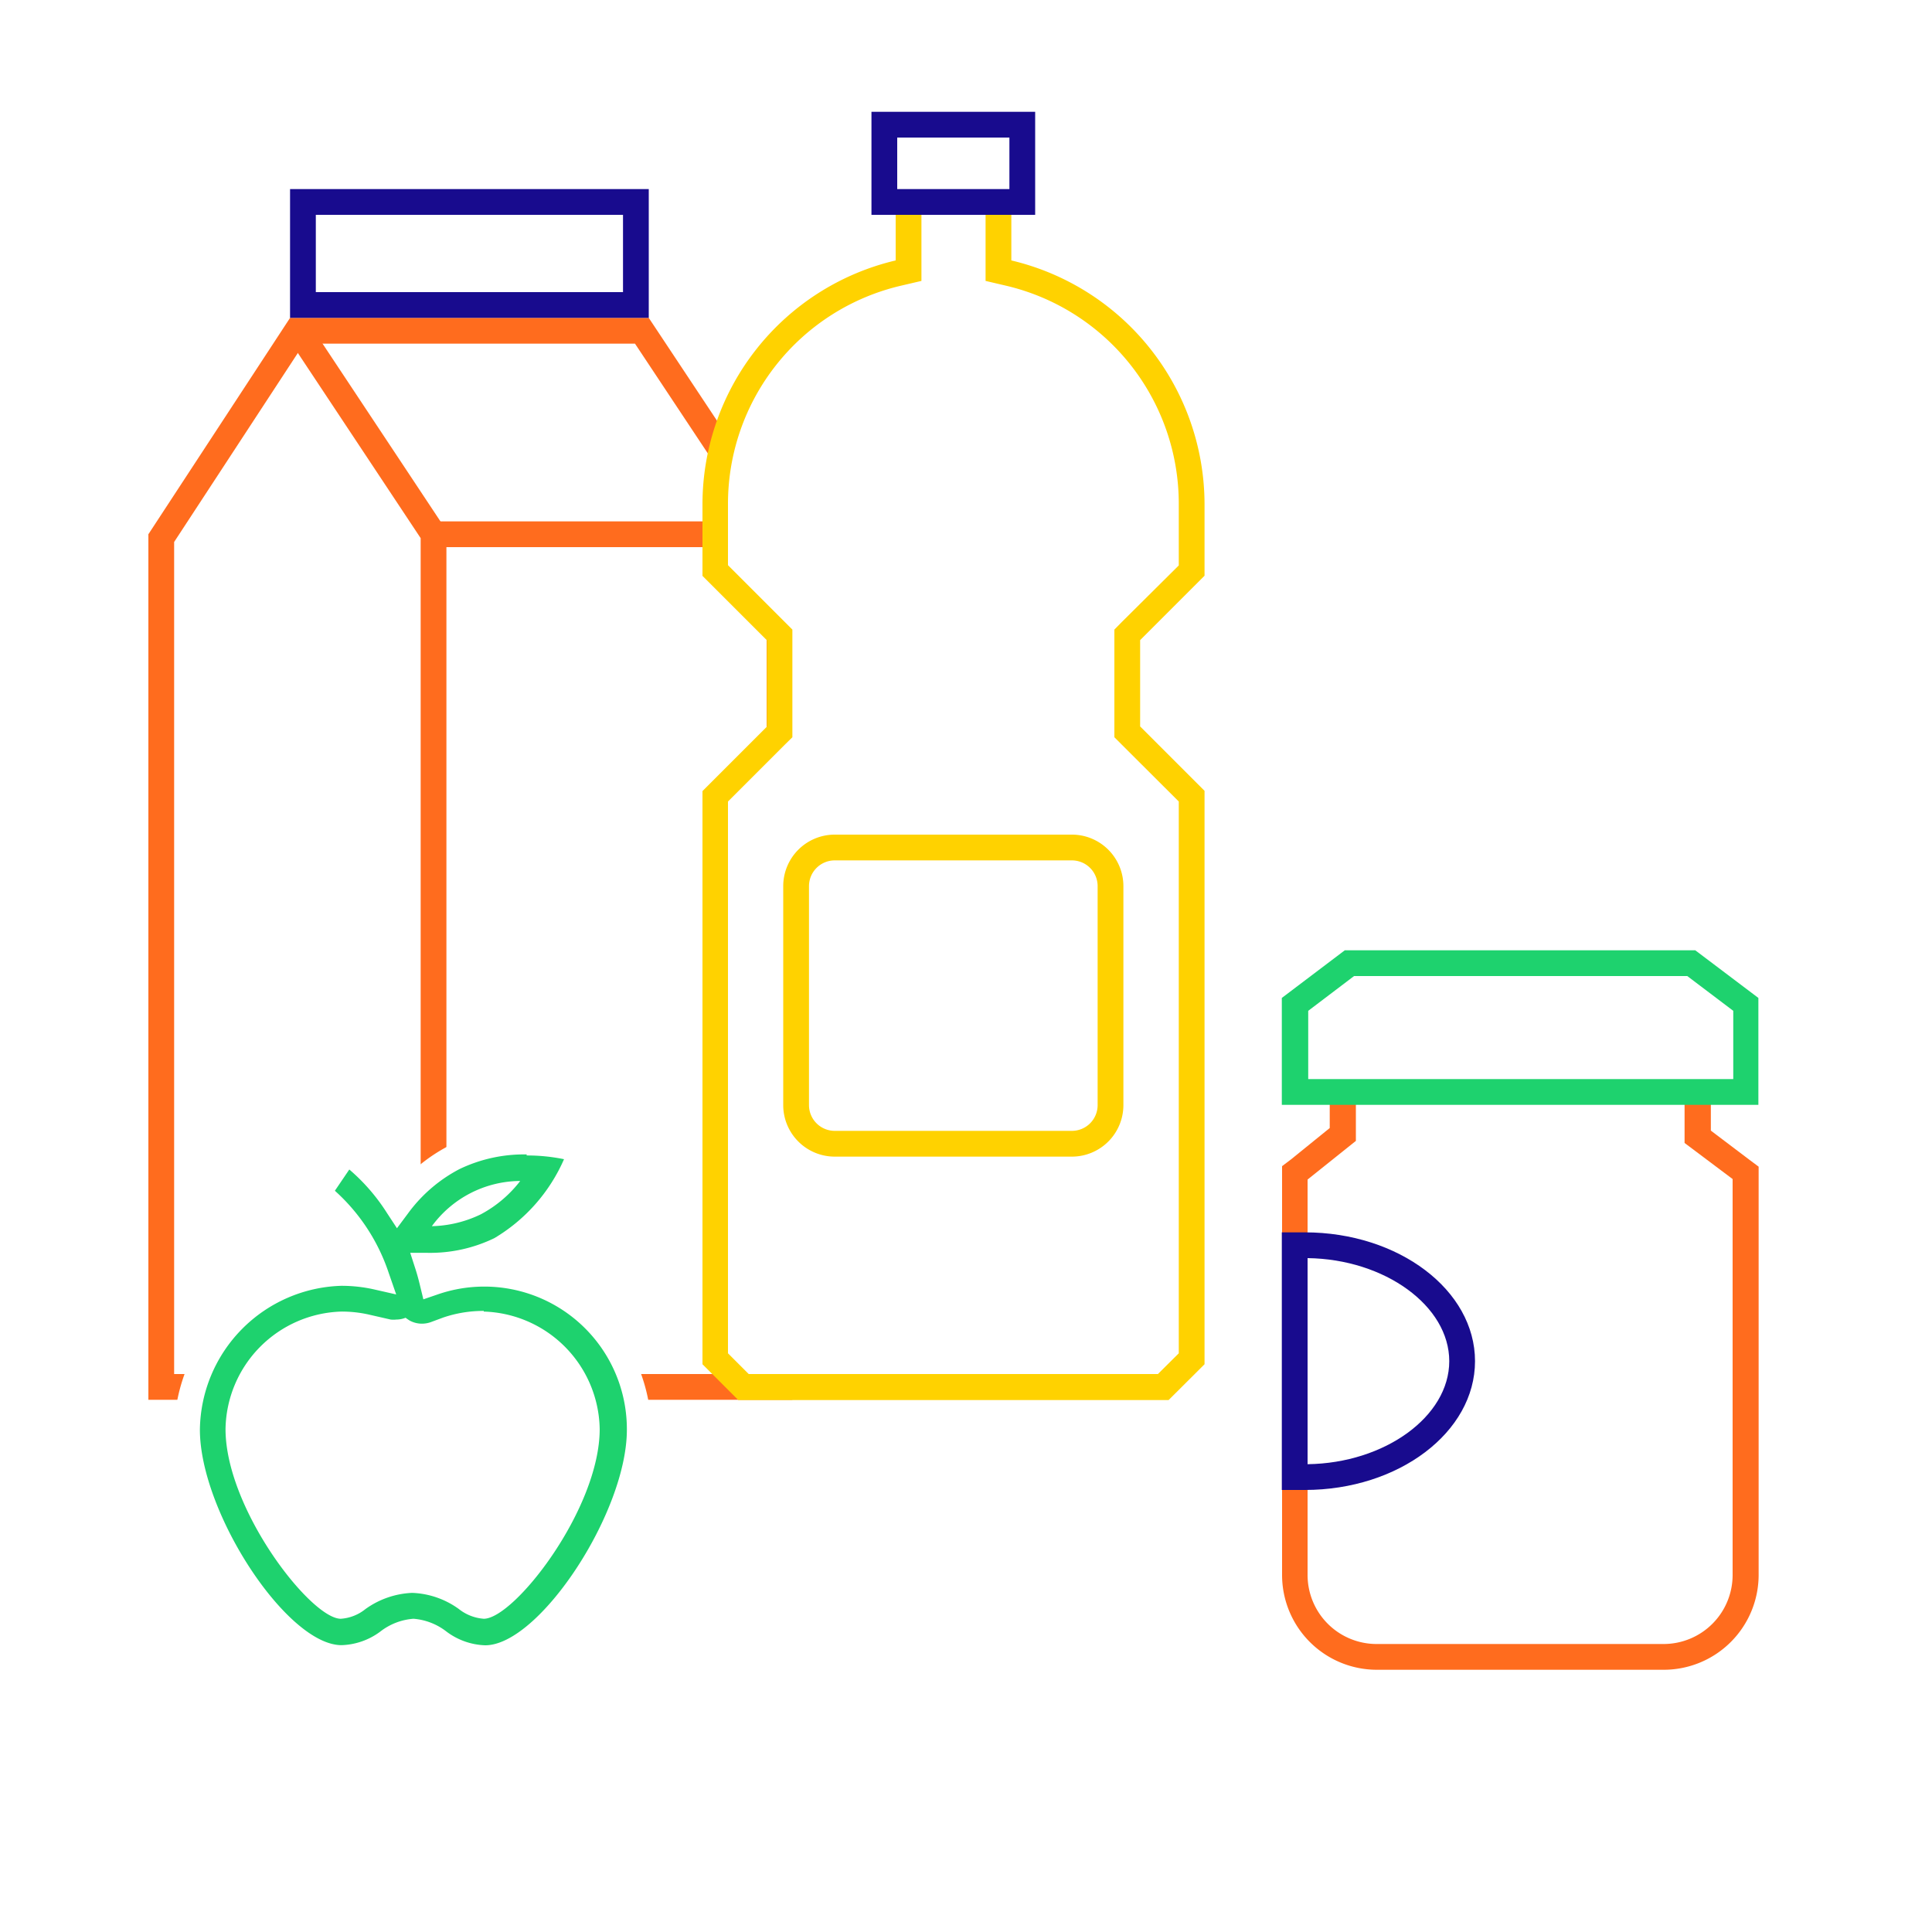 <?xml version="1.0" encoding="UTF-8"?> <svg xmlns="http://www.w3.org/2000/svg" viewBox="0 0 150 150"><rect width="150" height="150" style="fill:#fff"></rect><polygon points="12.52 107.68 12.52 41.78 23.06 25.68 49.84 25.68 60.52 41.78 60.52 107.68 12.52 107.68" style="fill:#fff;fill-rule:evenodd"></polygon><path d="M49.3,26.68l10.22,15.4v64.6h-46V42.08L23.6,26.68H49.3m1.07-2H22.52l-11,16.8v67.2h50V41.48L50.37,24.68Z" style="fill:#ff6c1e"></path><polyline points="33.66 108.68 33.66 41.48 23.22 25.74" style="fill:none;stroke:#ff6c1e;stroke-miterlimit:10;stroke-width:2px;fill-rule:evenodd"></polyline><rect x="23.52" y="15.68" width="25.86" height="8" style="fill:#fff"></rect><path d="M48.37,16.68v6H24.52v-6H48.37m2-2H22.52v10H50.37v-10Z" style="fill:#180b8e"></path><line x1="33.66" y1="41.48" x2="56.89" y2="41.48" style="fill:none;stroke:#ff6c1e;stroke-miterlimit:10;stroke-width:2px"></line><path d="M106.85,128.68a6.36,6.36,0,0,1-6.33-6.37V91.08l.3-.23,3.42-2.75V82h27.55v6.24l3.73,2.8v31.23a6.37,6.37,0,0,1-6.34,6.37Z" style="fill:#fff;fill-rule:evenodd"></path><path d="M130.79,83v5.74l.8.6,2.93,2.2v30.73a5.36,5.36,0,0,1-5.34,5.37H106.85a5.36,5.36,0,0,1-5.33-5.37V91.58l3-2.4.75-.6V83h25.55m2-2H103.24v6.58l-3,2.43-.7.53v31.73a7.36,7.36,0,0,0,7.33,7.37h22.33a7.37,7.37,0,0,0,7.34-7.37V90.58l-.71-.53-3-2.27V81Z" style="fill:#ff6c1e"></path><path d="M100.52,114.68v-18h.79c6.73,0,12.21,4,12.21,9s-5.48,9-12.21,9Z" style="fill:#fff;fill-rule:evenodd"></path><path d="M101.52,97.68c6,.08,11,3.71,11,8s-5,7.92-11,8v-16m-.21-2H99.52v20h1.79c7.28,0,13.21-4.48,13.21-10s-5.93-10-13.21-10Z" style="fill:#180b8e"></path><path d="M57.71,107.68l-2.19-2.19V61.81l5-5V49.29l-5-5V39.15A18.39,18.39,0,0,1,69.75,21.2l.77-.19V15.34h7V21l.77.18a18.4,18.4,0,0,1,14.23,18V44.3l-5,5v7.53l5,5v43.68l-2.2,2.19Z" style="fill:#fff"></path><path d="M76.52,16.34v5.47l1.54.36a17.39,17.39,0,0,1,13.46,17v4.73L87.1,48.29l-.58.59v8.36l.58.58,4.42,4.41v42.84l-1.62,1.61H58.13l-1.61-1.61V62.23l4.41-4.41.59-.58V48.88l-.59-.59-4.41-4.41V39.15A17.39,17.39,0,0,1,70,22.17l1.54-.36V16.34h5m2-2h-9v5.88a19.47,19.47,0,0,0-15,18.93v5.56l5,5v6.71l-5,5v44.5l2.78,2.78H90.73l2.79-2.78V61.4l-5-5V49.7l5-5V39.15a19.48,19.48,0,0,0-15-18.93V14.34Z" style="fill:#ffd200"></path><rect x="68.67" y="9.68" width="10.7" height="6" style="fill:#fff"></rect><path d="M78.37,10.68v4H69.66v-4h8.71m2-2H67.66v8H80.37v-8Z" style="fill:#180b8e"></path><rect x="61.81" y="65.8" width="24.41" height="23.01" rx="3" style="fill:#fff"></rect><path d="M83.22,66.8a2,2,0,0,1,2,2v17a2,2,0,0,1-2,2H64.81a2,2,0,0,1-2-2v-17a2,2,0,0,1,2-2H83.22m0-2H64.81a4,4,0,0,0-4,4v17a4,4,0,0,0,4,4H83.22a4,4,0,0,0,4-4v-17a4,4,0,0,0-4-4Z" style="fill:#ffd200"></path><polygon points="100.52 84.78 100.52 77.98 104.74 74.78 131.29 74.78 135.51 77.98 135.51 84.78 100.52 84.78" style="fill:#fff;fill-rule:evenodd"></polygon><path d="M131,75.78l3.57,2.7v5.3h-33v-5.3l3.56-2.7H131m.67-2H104.41l-4.89,3.7v8.3h37v-8.3l-4.9-3.7Z" style="fill:#1ed26e"></path><path d="M37.56,128.68a6.3,6.3,0,0,1-3.51-1.21,3.89,3.89,0,0,0-2-.8,3.94,3.94,0,0,0-2,.81,6.31,6.31,0,0,1-3.49,1.2C22,128.68,14.52,118.6,14.52,111a12.35,12.35,0,0,1,12-12.12,12.32,12.32,0,0,1,2.72.3h0a13.93,13.93,0,0,0-3.86-5.92,1,1,0,0,1-.16-1.36l1.19-1.6a1,1,0,0,1,.68-.4h.12a1,1,0,0,1,.64.23,16,16,0,0,1,3.12,3.59h0a11.65,11.65,0,0,1,10-5A15.65,15.65,0,0,1,44,89a1,1,0,0,1,.7,1.39,14.47,14.47,0,0,1-6,6.58,12.47,12.47,0,0,1-5.62,1.25h0c.14.43.26.86.37,1.3a12.58,12.58,0,0,1,4.12-.68,12.35,12.35,0,0,1,12,12.12C49.52,118.6,42,128.68,37.56,128.68Z" style="fill:#fff"></path><path d="M40.89,89.68a14.23,14.23,0,0,1,2.9.29,13.33,13.33,0,0,1-5.56,6.1,11.43,11.43,0,0,1-5.16,1.14H31.7l.42,1.3c.13.41.24.82.34,1.24l.26,1.07,1.05-.36A11.07,11.07,0,0,1,48.52,111c0,6.41-6.76,16.73-11,16.73a5.28,5.28,0,0,1-3-1.06,4.77,4.77,0,0,0-2.57-1,4.76,4.76,0,0,0-2.58,1,5.31,5.31,0,0,1-3,1.05c-4.2,0-10.95-10.32-10.95-16.73a11.32,11.32,0,0,1,11-11.12,11.54,11.54,0,0,1,2.5.27l1.76.4-.59-1.7A14.89,14.89,0,0,0,26,92.45l1.19-1.6a15,15,0,0,1,2.92,3.37l.78,1.19.85-1.14a11.6,11.6,0,0,1,4-3.45,11.56,11.56,0,0,1,5.22-1.14m0-2A13.44,13.44,0,0,0,34.77,89,12.93,12.93,0,0,0,31,92a17.06,17.06,0,0,0-2.54-2.72,2,2,0,0,0-1.28-.45h-.24a2,2,0,0,0-1.36.79l-1.19,1.6A2,2,0,0,0,24.68,94a12.48,12.48,0,0,1,2.91,3.9c-.37,0-.74,0-1.12,0A13.38,13.38,0,0,0,13.52,111c0,7.11,7.23,18.73,13,18.73a7.18,7.18,0,0,0,4-1.35,3.2,3.2,0,0,1,1.53-.66,3.1,3.1,0,0,1,1.52.65,7.18,7.18,0,0,0,4,1.36c5.72,0,13-11.62,13-18.73A13.45,13.45,0,0,0,39,97.92l.13-.07a15.13,15.13,0,0,0,6.48-7.06,2,2,0,0,0,0-1.72,2,2,0,0,0-1.36-1,16.2,16.2,0,0,0-3.33-.34Z" style="fill:#fff"></path><path d="M37.56,126.68a4.42,4.42,0,0,1-2.46-.91,5.67,5.67,0,0,0-3.09-1.1,5.71,5.71,0,0,0-3.1,1.11,4.42,4.42,0,0,1-2.44.9c-3.34,0-9.95-9.56-9.95-15.73a10.29,10.29,0,0,1,10-10.12,10.21,10.21,0,0,1,2.28.25l1.76.39a.78.78,0,0,0,.22,0,1,1,0,0,0,.74-.34,1.11,1.11,0,0,0,.22-.38l.06.27a1,1,0,0,0,.5.65,1,1,0,0,0,.47.12.88.88,0,0,0,.33-.06l1.05-.36a10.46,10.46,0,0,1,3.46-.57,10.3,10.3,0,0,1,10,10.12C47.52,117.12,40.9,126.68,37.56,126.68ZM30.87,97.89a16.76,16.76,0,0,0-1.13-2.36L30,96a1,1,0,0,0,.8.45h0a1.13,1.13,0,0,0,.32,0,.87.87,0,0,0-.28.26,1,1,0,0,0-.15.89Zm.51-1.63a.81.81,0,0,0,.27-.25l.86-1.14a10.7,10.7,0,0,1,3.61-3.15,10.44,10.44,0,0,1,4.77-1c.51,0,1,0,1.37.07a11.6,11.6,0,0,1-4.48,4.42,10.49,10.49,0,0,1-4.72,1H31.7A1.13,1.13,0,0,0,31.38,96.26Z" style="fill:#fff"></path><path d="M40.39,91.69a9.49,9.49,0,0,1-3.06,2.59,9.17,9.17,0,0,1-3.8.92,8.56,8.56,0,0,1,6.86-3.51m-2.83,10.14a9.28,9.28,0,0,1,9,9.12c0,6.21-6.63,14.73-9,14.73a3.53,3.53,0,0,1-1.94-.76A6.59,6.59,0,0,0,32,123.67a6.7,6.7,0,0,0-3.63,1.26,3.4,3.4,0,0,1-1.91.75c-2.33,0-8.95-8.52-8.95-14.73a9.27,9.27,0,0,1,9-9.12,9.58,9.58,0,0,1,2.07.22l1.75.4a2.12,2.12,0,0,0,.44,0,2,2,0,0,0,.72-.14,3.62,3.62,0,0,0,.32.22,2,2,0,0,0,.95.24,2.08,2.08,0,0,0,.66-.11l1-.37a9.61,9.61,0,0,1,3.14-.51m3.33-12.15a11.56,11.56,0,0,0-5.22,1.14,11.6,11.6,0,0,0-4,3.45l-.85,1.14-.78-1.19a15,15,0,0,0-2.92-3.37L26,92.45a14.89,14.89,0,0,1,4.17,6.35l.59,1.7L29,100.1a11.54,11.54,0,0,0-2.5-.27A11.32,11.32,0,0,0,15.52,111c0,6.41,6.75,16.73,11,16.73a5.31,5.31,0,0,0,3-1.05,4.76,4.76,0,0,1,2.58-1,4.77,4.77,0,0,1,2.57,1,5.28,5.28,0,0,0,3,1.06c4.2,0,11-10.32,11-16.73a11.07,11.07,0,0,0-14.75-10.49l-1.05.36-.26-1.07c-.1-.42-.21-.83-.34-1.24l-.42-1.3h1.37a11.43,11.43,0,0,0,5.16-1.14A13.33,13.33,0,0,0,43.79,90a14.23,14.23,0,0,0-2.9-.29Z" style="fill:#1ed26e"></path></svg> 